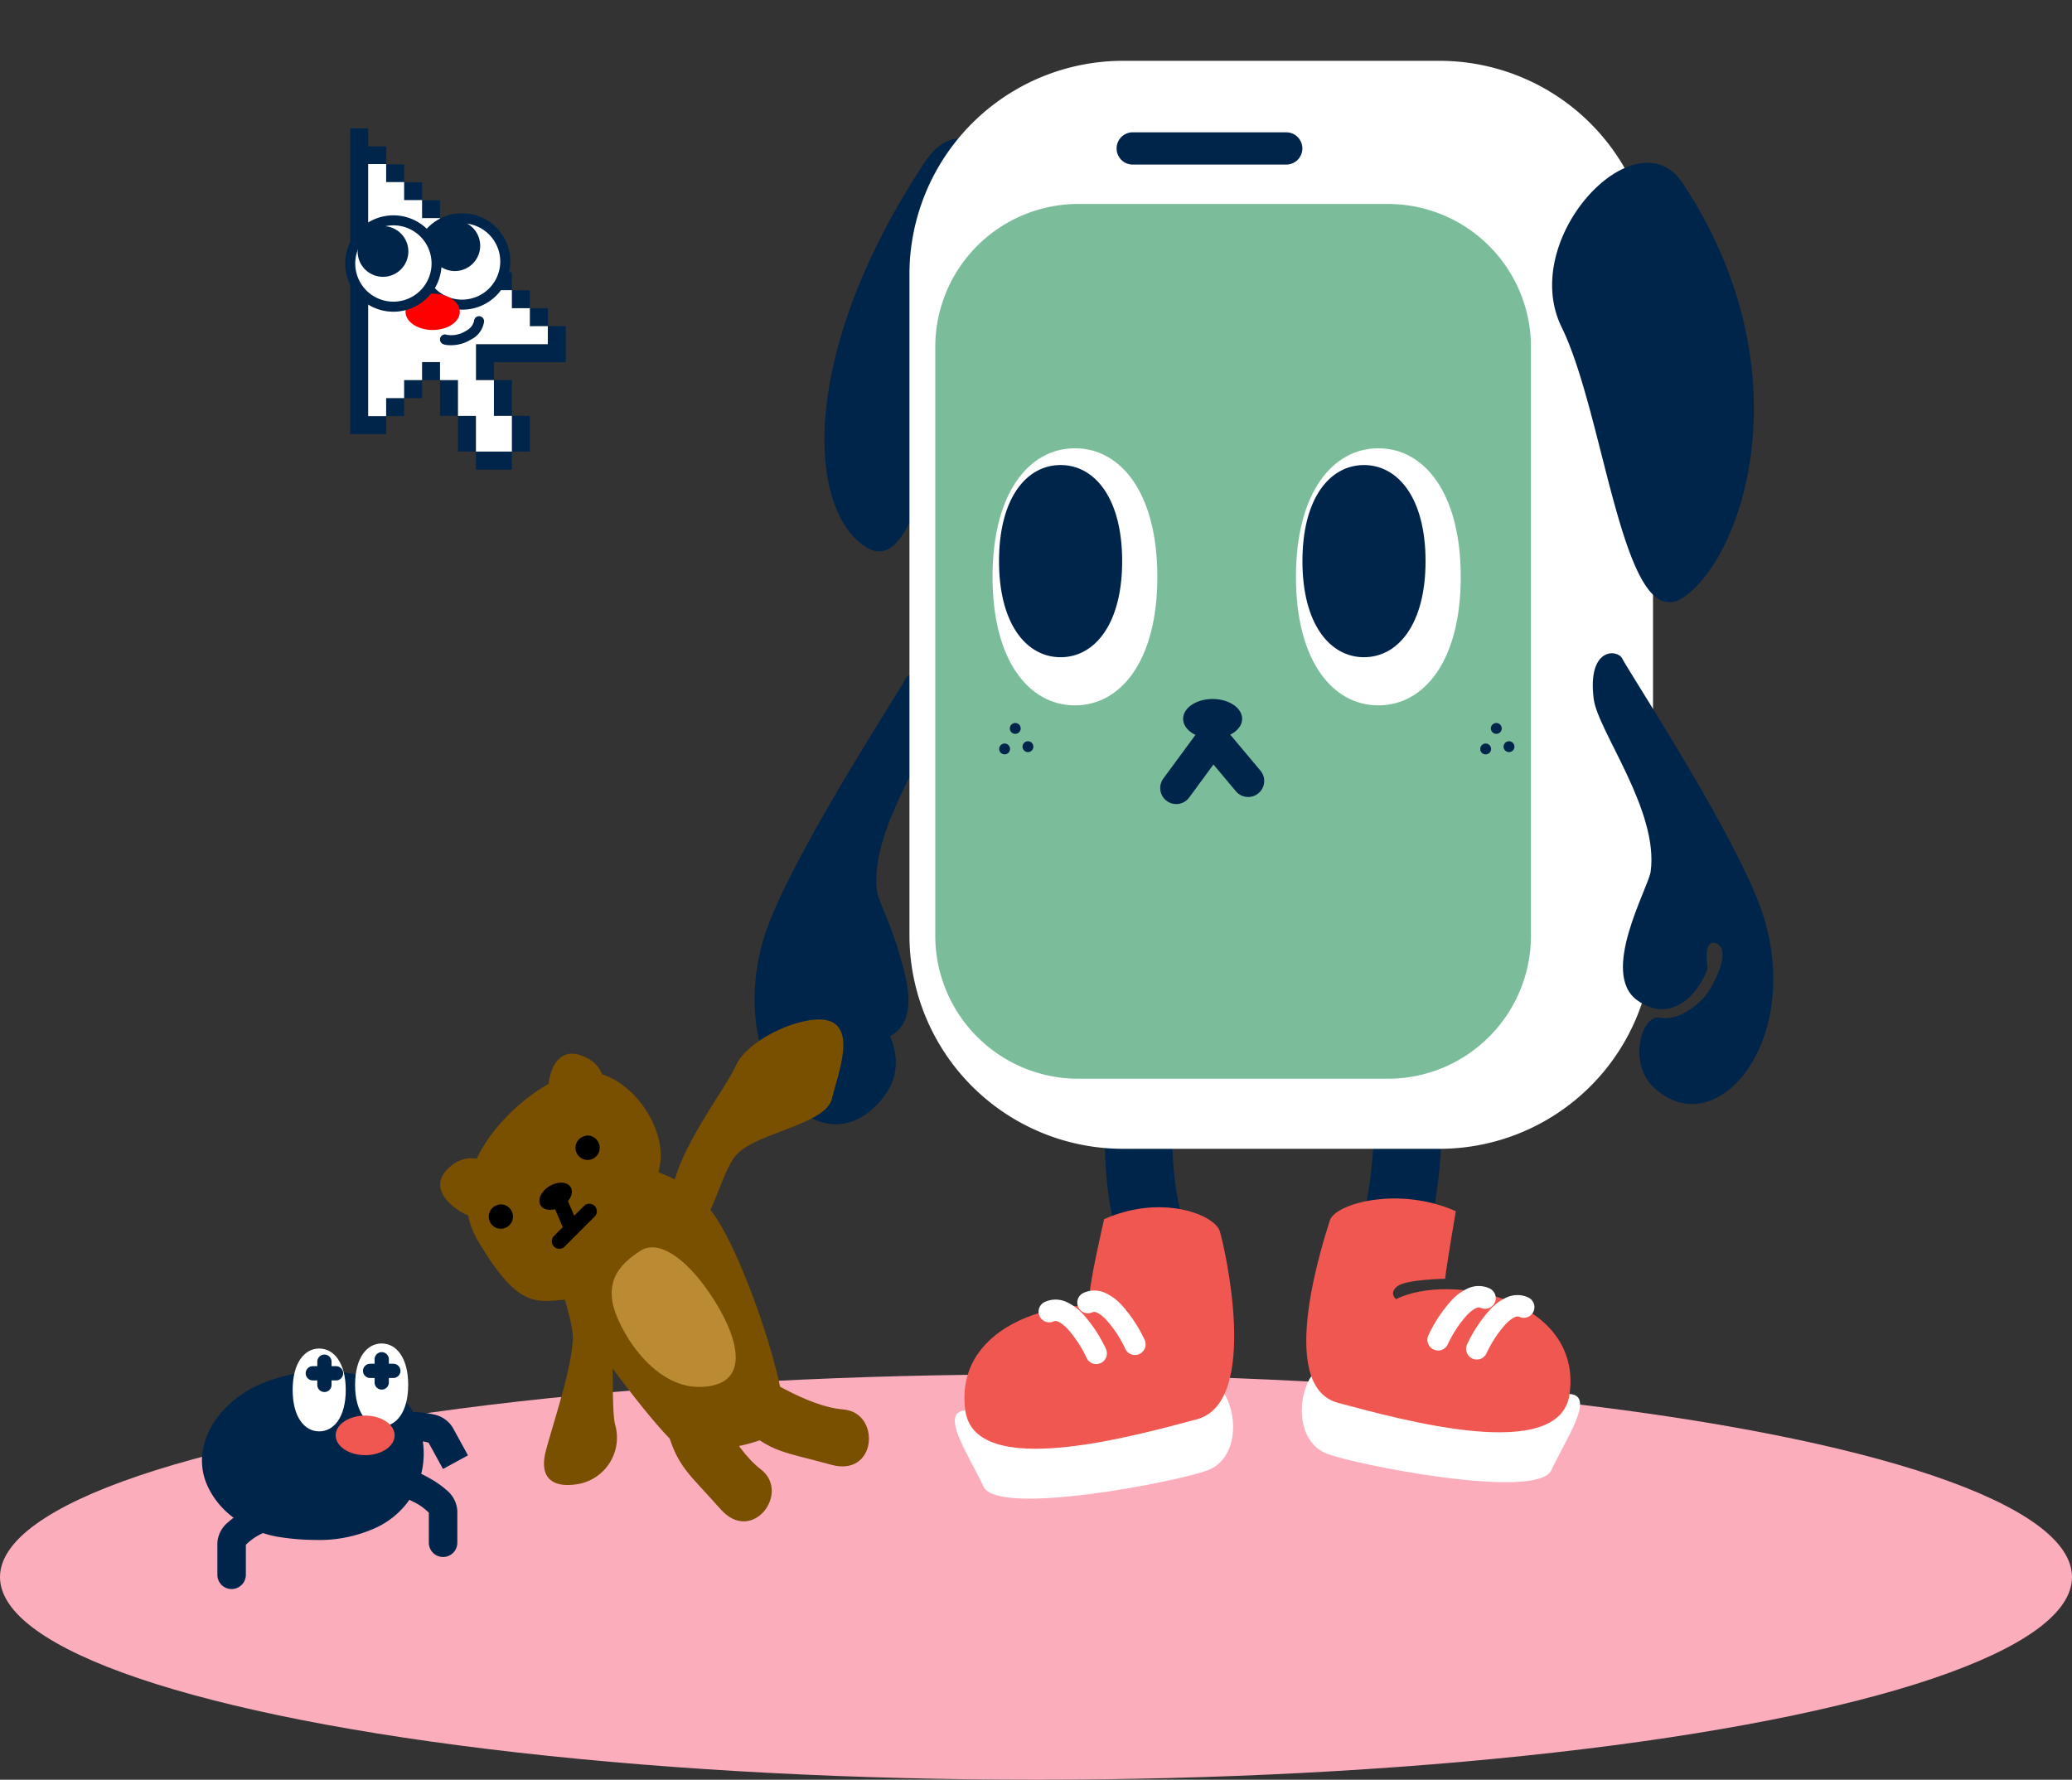 <svg xmlns="http://www.w3.org/2000/svg" width="276" height="237.102"><rect width="100%" height="100%" fill="#333333" stroke="none"/><defs><clipPath id="a"><path class="a" d="M0 0h254.803v211.698H0z"/></clipPath><clipPath id="b"><path class="a" d="M0 0h29.379v45.46H0z"/></clipPath><style>.a{fill:none}.d{fill:#00254b}.e{fill:#fff}.g{fill:#f15751}.j{fill:#794f00}</style></defs><g transform="translate(-425 -1356.898)"><ellipse cx="138" cy="27" rx="138" ry="27" transform="translate(425 1540)" style="fill:#fcadbc"/><g style="clip-path:url(#a)" transform="translate(446.197 1365)"><path class="d" d="M86.107 115.146c4.138 6.6 17.863 15.844 9.225 24.214s-21.2-7.338-13.755-25.335c4.565-11.042 16.843-29.737 17.864-31.724.633-1.231 4.663-1.5 3.785 5.412-.54 4.246-8.719 14.9-7.582 23.006.3 2.174 6.839 13.522 1.769 17.143-4.967 3.548-9.936-4.227-10.629-6.725m15.147-107.551c6.133-9.283 14.12 3.234 8.3 15.12s-8.2 41.2-16.125 36.053-8.811-25.989 7.829-51.173"/><path class="e" d="M141.981 177.727c1.836 3.235 1.475 8.533-2.221 10.012s-28.055 6.284-29.942 2.217-5.97-9.956-2.431-10.156 31.64-7.283 34.594-2.077"/><path class="d" d="M131.658 158.827a4.509 4.509 0 0 1-4.372-3.429c-3.316-13.445.331-31.095 2.51-41.641.535-2.589.991-4.777 1.233-6.395a4.507 4.507 0 1 1 8.915 1.334c-.26 1.741-.744 4.1-1.32 6.885-2.024 9.8-5.413 26.2-2.586 37.658a4.511 4.511 0 0 1-4.379 5.587Zm33.634-1.668a4.511 4.511 0 0 1-4.432-5.352c1.913-10.041.722-21.142-.236-30.061-.68-6.339-1.218-11.345-.654-15.112a4.507 4.507 0 0 1 8.915 1.334c-.392 2.622.139 7.573.7 12.816 1.021 9.513 2.292 21.353.128 32.711a4.509 4.509 0 0 1-4.421 3.664Z"/><path class="e" d="M128.403 144.948h42.131a28.458 28.458 0 0 0 28.458-28.457V28.457A28.457 28.457 0 0 0 170.534 0h-42.131a28.456 28.456 0 0 0-28.457 28.457v88.034a28.457 28.457 0 0 0 28.457 28.457"/><path d="M91.128 135.612h41.231a19.059 19.059 0 0 0 19.059-19.059V38.13a19.059 19.059 0 0 0-19.059-19.059H91.128A19.059 19.059 0 0 0 72.069 38.13v78.423a19.059 19.059 0 0 0 19.059 19.059" transform="translate(31.316)" style="fill:#7bbd9b"/><path class="d" d="M136.403 87.659c0 1.456 1.759 2.636 3.928 2.636s3.928-1.18 3.928-2.636-1.759-2.636-3.928-2.636-3.928 1.18-3.928 2.636m40.995 1.354a.723.723 0 1 0 .65-.79.723.723 0 0 0-.65.79m-1.418 2.734a.723.723 0 1 0 .65-.79.723.723 0 0 0-.65.79m3.109-.303a.723.723 0 1 0 .65-.79.723.723 0 0 0-.65.79m-65.768-2.431a.723.723 0 1 0 .65-.79.723.723 0 0 0-.65.79m-1.419 2.734a.723.723 0 1 0 .65-.79.723.723 0 0 0-.65.79m3.109-.303a.723.723 0 1 0 .65-.79.723.723 0 0 0-.65.79m35.123-77.618h-20.442a2.15 2.15 0 0 1-2.151-2.151 2.15 2.15 0 0 1 2.151-2.151h20.442a2.15 2.15 0 0 1 2.15 2.151 2.15 2.15 0 0 1-2.15 2.151Z"/><path class="g" d="M130.514 167.17c-7.273-3.615-24.85 0-23.127 12.634 1.275 9.347 22.394 3.424 30.838 1.18s3.74-22.792 3.067-25.036-7.8-5.019-15.414-1.629c0 0-2.027 8.763-1.91 10.14"/><path class="e" d="M153.286 175.536c-1.836 3.235-1.475 8.533 2.221 10.012s28.055 6.284 29.942 2.217 5.97-9.954 2.431-10.152-31.64-7.283-34.594-2.077"/><path class="g" d="M164.753 164.979c7.273-3.615 24.85 0 23.127 12.634-1.275 9.348-22.394 3.424-30.838 1.18s-1.779-22.053-1.1-24.3 9.171-4.622 16.78-1.232c0 0-1.3 7.627-1.418 9 0 0-5.236.075-6.388 1.012s-.158 1.7-.158 1.7"/><path class="d" d="M199.879 127.48c-2.373-.48-4.236 5.943-.885 9.19 8.638 8.37 21.2-7.338 13.755-25.335-4.57-11.043-16.846-29.735-17.87-31.724-.633-1.231-4.663-1.5-3.785 5.412.539 4.246 8.719 14.9 7.581 23.006-.305 2.174-6.839 13.522-1.768 17.143 4.967 3.547 8.658-1.8 9.351-4.3 0 0-.693-3.957 1.144-3.295 1.555.56.87 3.472-1.144 6.606-.543.844-3.462 3.885-6.385 3.294"/><path class="e" d="M151.43 68.746c0 11.254 4.914 17.126 10.978 17.126S173.381 80 173.381 68.746s-4.914-17.126-10.973-17.126-10.978 5.868-10.978 17.126"/><path class="d" d="M152.293 66.654c0 8.414 3.673 12.8 8.2 12.8s8.2-4.386 8.2-12.8-3.672-12.8-8.2-12.8-8.2 4.386-8.2 12.8"/><path class="e" d="M111.014 68.746c0 11.258 4.914 17.126 10.976 17.126S132.965 80 132.965 68.746 128.051 51.62 121.99 51.62s-10.976 5.868-10.976 17.126"/><path class="d" d="M111.879 66.654c0 8.414 3.673 12.8 8.2 12.8s8.2-4.386 8.2-12.8-3.672-12.8-8.2-12.8-8.2 4.386-8.2 12.8m23.605 32.363a2.135 2.135 0 0 1-1.718-3.4l6.455-8.776 6.481 7.728a2.135 2.135 0 0 1-3.272 2.744l-2.989-3.564-3.235 4.4a2.132 2.132 0 0 1-1.722.868Zm67.46-82.717c-6.133-9.286-21.949 7.3-16.125 19.186s8.2 41.2 16.125 36.053 16.64-30.058 0-55.242M96.121 112.473c.305 2.173 6.839 13.521 1.769 17.142-4.968 3.548-9.936-4.226-10.629-6.724"/><path class="e" d="M124.832 173.627a1.423 1.423 0 0 1-1.287-.814 15.669 15.669 0 0 0-2.523-3.861c-.291-.306-1.285-1.286-1.845-1.023a1.423 1.423 0 1 1-1.209-2.577 3.471 3.471 0 0 1 2.912.007 6.88 6.88 0 0 1 2.2 1.632 18.887 18.887 0 0 1 3.032 4.6 1.424 1.424 0 0 1-1.285 2.033Z"/><path class="e" d="M129.986 172.421a1.423 1.423 0 0 1-1.287-.814 15.669 15.669 0 0 0-2.523-3.861c-.291-.306-1.285-1.286-1.845-1.023a1.423 1.423 0 1 1-1.209-2.577 3.471 3.471 0 0 1 2.912.007 6.879 6.879 0 0 1 2.2 1.632 18.887 18.887 0 0 1 3.032 4.6 1.424 1.424 0 0 1-1.285 2.033Zm45.532.603a1.424 1.424 0 0 1-1.285-2.033 18.887 18.887 0 0 1 3.032-4.6 6.879 6.879 0 0 1 2.2-1.632 3.471 3.471 0 0 1 2.912-.007 1.423 1.423 0 1 1-1.209 2.577c-.559-.262-1.553.717-1.845 1.023a15.669 15.669 0 0 0-2.523 3.861 1.423 1.423 0 0 1-1.282.811Zm-5.155-1.206a1.424 1.424 0 0 1-1.285-2.033 18.887 18.887 0 0 1 3.032-4.6 6.879 6.879 0 0 1 2.2-1.632 3.471 3.471 0 0 1 2.912-.007 1.423 1.423 0 0 1-1.209 2.577c-.559-.262-1.553.717-1.845 1.023A15.668 15.668 0 0 0 171.65 171a1.423 1.423 0 0 1-1.287.818Z"/></g><path class="d" d="M476.437 1378.792h2.393v2.396h-2.393zm2.393 2.396h2.393v2.396h-2.393zm2.392 2.396h2.393v2.396h-2.393zm2.393 2.396h2.393v2.396h-2.393zm2.392 2.396h2.393v2.396h-2.393zm2.393 2.396h2.393v2.396H488.4zm2.393 2.396h2.393v2.396h-2.393zm2.392 2.396h2.393v2.396h-2.393zm2.393 2.396h2.393v2.396h-2.393zm-14.356 7.188h2.393v2.396h-2.393z"/><path class="d" d="M497.97 1400.355v2.4h-9.57v4.791h2.393v-2.4h9.57v-4.791Zm-19.14 7.189h2.393v2.396h-2.393zm-2.393 2.396h2.393v2.396h-2.393zm7.178-2.396v4.756h2.393v-4.76Z"/><path class="d" d="M490.793 1407.544v4.756h2.391v-4.76ZM471.652 1374v40.732h4.785v-2.4h-2.392v-33.54h2.392v-2.392h-2.392v-2.4Zm14.356 38.3v4.76h2.393v-4.76Zm7.176 0v4.76h2.393v-4.76Zm-2.391 4.764h-2.392v2.4h4.783v-2.4Z"/><path class="e" d="M495.578 1400.356v-2.4h-2.394v-2.4h-2.391v-2.4H488.4v-2.4h-2.392v-2.4h-2.393v-2.4h-2.393v-2.4h-2.392v-2.4h-2.393v-2.4h-2.393v33.58h2.393v-2.4h2.393v-2.4h2.392v-2.4h2.393v2.4h2.393v4.764h2.392v4.76h4.784v-4.76h-2.391v-4.76H488.4v-4.788h9.571v-2.4Z"/><g style="clip-path:url(#b)" transform="translate(470.984 1374)"><path class="e" d="M21.32 17.731a5.751 5.751 0 1 1-5.751-5.751 5.751 5.751 0 0 1 5.751 5.751"/><path class="d" d="M15.569 24.15a6.419 6.419 0 1 1 6.419-6.419 6.378 6.378 0 0 1-6.419 6.419Zm0-11.5a5.083 5.083 0 1 0 5.083 5.083 5.089 5.089 0 0 0-5.083-5.085Z"/><path class="d" d="M17.979 15.633a3.377 3.377 0 1 1-3.378-3.378 3.378 3.378 0 0 1 3.378 3.378"/><path d="M13.433 26.658c0 1.34-1.619 2.426-3.615 2.426S6.2 28 6.2 26.658s1.618-2.426 3.615-2.426 3.615 1.086 3.615 2.426" transform="translate(1.834 -2.222)" style="fill:red"/><path class="e" d="M12.171 18.006a5.751 5.751 0 1 1-5.751-5.751 5.751 5.751 0 0 1 5.751 5.751"/><path class="d" d="M6.42 11.587a6.419 6.419 0 1 1-4.54 1.88 6.426 6.426 0 0 1 4.54-1.88Zm0 11.5a5.083 5.083 0 1 0-5.084-5.083 5.089 5.089 0 0 0 5.084 5.085Z"/><path class="d" d="M8.41 16.398a3.378 3.378 0 1 1-3.378-3.378 3.378 3.378 0 0 1 3.378 3.378m4.914 12.438a1.845 1.845 0 0 1-.304-.102.668.668 0 1 1 .544-1.221 3.658 3.658 0 0 0 2.534-.543 1.975 1.975 0 0 0 1.065-1.312.668.668 0 1 1 1.33.116 3.145 3.145 0 0 1-1.718 2.346 5.109 5.109 0 0 1-3.45.716Z"/></g><path class="j" d="M523.006 1498.894c1.651-3.765 9.853-7.277 12.8-5.843s.878 6.772 0 10.251-10.259 4.513-12.8 7.55-4.039 13.672-7.731 8.729 6.08-16.922 7.731-20.687Zm-16.07 47.794a6.284 6.284 0 0 1-4.718 7.883c-3.219.628-5.584-.428-4.48-4.496s3.358-10.725 3.56-14.68-5.003-13.356.922-11.63 3.769 18.921 4.716 22.923Z"/><path class="j" d="M512.961 1511.725c.691-5.552-5.3-13.348-11.494-11.858s-18.627 12.472-12.8 22.34 8.125 7.9 12.8 7.769 10.8-12.7 11.494-18.251Z"/><path class="j" d="M505.448 1512.574a14.5 14.5 0 0 1 14.729 6.259c4.361 6.211 10.682 25.875 8.982 28.2s-11.439 4.1-14.1 2.279-22.143-26.616-17.867-30.48 4.478-5.397 8.256-6.258Z"/><path class="j" d="M523.741 1538.854c2.813 1.224 8.565 5.4 13.6 5.817s4.486 9.069-1.626 7.366-8.007-1.556-11.972-5.219-2.814-9.186-.002-7.964Zm-5.615 1.523c1.693 2.56 4.243 9.198 8.24 12.292s-1.179 10.054-5.378 5.294-5.87-5.669-7.2-10.903 2.645-9.24 4.338-6.683Zm-19.889-36.768c-.629-1.124-.133-7.528 4.063-6.14s3.222 5.6 2.695 5.588-6.129 1.676-6.758.552Zm-9.949 15.441c-1.286.072-6.824-3.181-3.737-6.344s6.445-.441 6.203.027-1.18 6.244-2.466 6.316Z"/><path d="M497.006 1517.473c.447.744 1.707.807 2.815.142s1.645-1.806 1.196-2.552-1.707-.807-2.814-.142-1.646 1.806-1.197 2.552m5.534-9.092a1.612 1.612 0 1 0 2.114.606 1.557 1.557 0 0 0-2.114-.606m-11.556 9.167a1.612 1.612 0 1 0 2.114.606 1.557 1.557 0 0 0-2.114-.606"/><path d="M500.783 1520.754a1 1 0 0 1-.919-.606l-1.279-2.978a1 1 0 0 1 1.838-.789l1.279 2.978a1 1 0 0 1-.918 1.395Z"/><path d="M499.504 1523.265a1 1 0 0 1-.707-.293 1 1 0 0 1 0-1.414l4-4a1 1 0 0 1 1.414 0 1 1 0 0 1 0 1.414l-4 4a1 1 0 0 1-.707.293Z"/><path d="M2158.675 1819.539c2.617-1.7 6.629 1.426 9.947 6.75s4.674 11.222-1.939 11.382-11.241-8.205-11.735-11.382 1.11-5.053 3.727-6.75Z" transform="translate(-1648.377 -296)" style="fill:#ba8b32"/><path class="d" d="m484.01 1552.598-1.923-3.5a7.571 7.571 0 0 0-2.7-.274 15.08 15.08 0 0 0-2.993.333 1.9 1.9 0 0 1-1.1-3.632 18.6 18.6 0 0 1 4.613-.5 12.148 12.148 0 0 1 2.784.3 3.848 3.848 0 0 1 2.617 1.762l2.028 3.7Z"/><path class="d" d="M462.163 1560.969c-6.4-1.015-13.073-7.747-7.507-15.034s20.806-7.629 24.715-.7 0 18.463-17.208 15.733"/><path class="d" d="M467.049 1562.061a32.073 32.073 0 0 1-4.993-.419 13.628 13.628 0 0 1-5.695-2.371 10.945 10.945 0 0 1-3.861-4.734 8.139 8.139 0 0 1-.5-4.327 10.382 10.382 0 0 1 2.121-4.688 14.473 14.473 0 0 1 6.2-4.479 21.394 21.394 0 0 1 7.869-1.476 18.028 18.028 0 0 1 6.951 1.3 9.742 9.742 0 0 1 4.823 4.031 11.527 11.527 0 0 1 1.476 5.486 10.837 10.837 0 0 1-1.453 5.623 11.111 11.111 0 0 1-4.731 4.338 18.216 18.216 0 0 1-8.207 1.716Zm1.134-21.132a20.019 20.019 0 0 0-7.363 1.379 13.118 13.118 0 0 0-5.622 4.041c-1.936 2.535-2.433 5.191-1.436 7.682 1.238 3.09 4.738 5.667 8.508 6.267a30.708 30.708 0 0 0 4.779.4 16.881 16.881 0 0 0 7.6-1.567 9.771 9.771 0 0 0 4.165-3.808 9.475 9.475 0 0 0 1.267-4.917 10.16 10.16 0 0 0-1.3-4.836 8.4 8.4 0 0 0-4.181-3.452 16.66 16.66 0 0 0-6.417-1.189Z"/><path class="e" d="M471.056 1542.073c0 3.628-1.583 5.518-3.537 5.518s-3.536-1.89-3.536-5.518 1.583-5.518 3.536-5.518 3.537 1.89 3.537 5.518m8.315-.675c0 3.628-1.583 5.518-3.537 5.518s-3.534-1.888-3.534-5.518 1.583-5.518 3.536-5.518 3.537 1.89 3.537 5.518"/><path class="d" d="M455.854 1568.598a1.9 1.9 0 0 1-1.9-1.9v-4.218a3.849 3.849 0 0 1 1.449-2.8 12.147 12.147 0 0 1 2.3-1.6 18.57 18.57 0 0 1 4.287-1.778 1.9 1.9 0 1 1 .777 3.715 15.048 15.048 0 0 0-2.784 1.146 7.568 7.568 0 0 0-2.233 1.537v4a1.9 1.9 0 0 1-1.896 1.898Zm28.169-4.272a1.9 1.9 0 0 1-1.9-1.9v-4a7.568 7.568 0 0 0-2.233-1.537 15.048 15.048 0 0 0-2.784-1.146 1.9 1.9 0 0 1 .777-3.715 18.572 18.572 0 0 1 4.287 1.778 12.147 12.147 0 0 1 2.3 1.6 3.849 3.849 0 0 1 1.449 2.8v4.218a1.9 1.9 0 0 1-1.896 1.902Z"/><path class="g" d="M477.57 1548.124c0 1.456-1.759 2.636-3.928 2.636s-3.928-1.18-3.928-2.636 1.759-2.636 3.928-2.636 3.928 1.18 3.928 2.636"/><path class="d" d="M468.215 1542.349a.949.949 0 0 1-.949-.949v-3.091a.949.949 0 0 1 .949-.949.949.949 0 0 1 .949.949v3.091a.949.949 0 0 1-.949.949Z"/><path class="d" d="M469.76 1540.804h-3.091a.949.949 0 0 1-.949-.949.949.949 0 0 1 .949-.949h3.091a.949.949 0 0 1 .949.949.949.949 0 0 1-.949.949Zm6.087 1.222a.949.949 0 0 1-.949-.949v-3.091a.949.949 0 0 1 .949-.949.949.949 0 0 1 .949.949v3.091a.949.949 0 0 1-.949.949Z"/><path class="d" d="M477.393 1540.481h-3.091a.949.949 0 0 1-.949-.949.949.949 0 0 1 .949-.949h3.091a.949.949 0 0 1 .949.949.949.949 0 0 1-.949.949Z"/></g></svg>